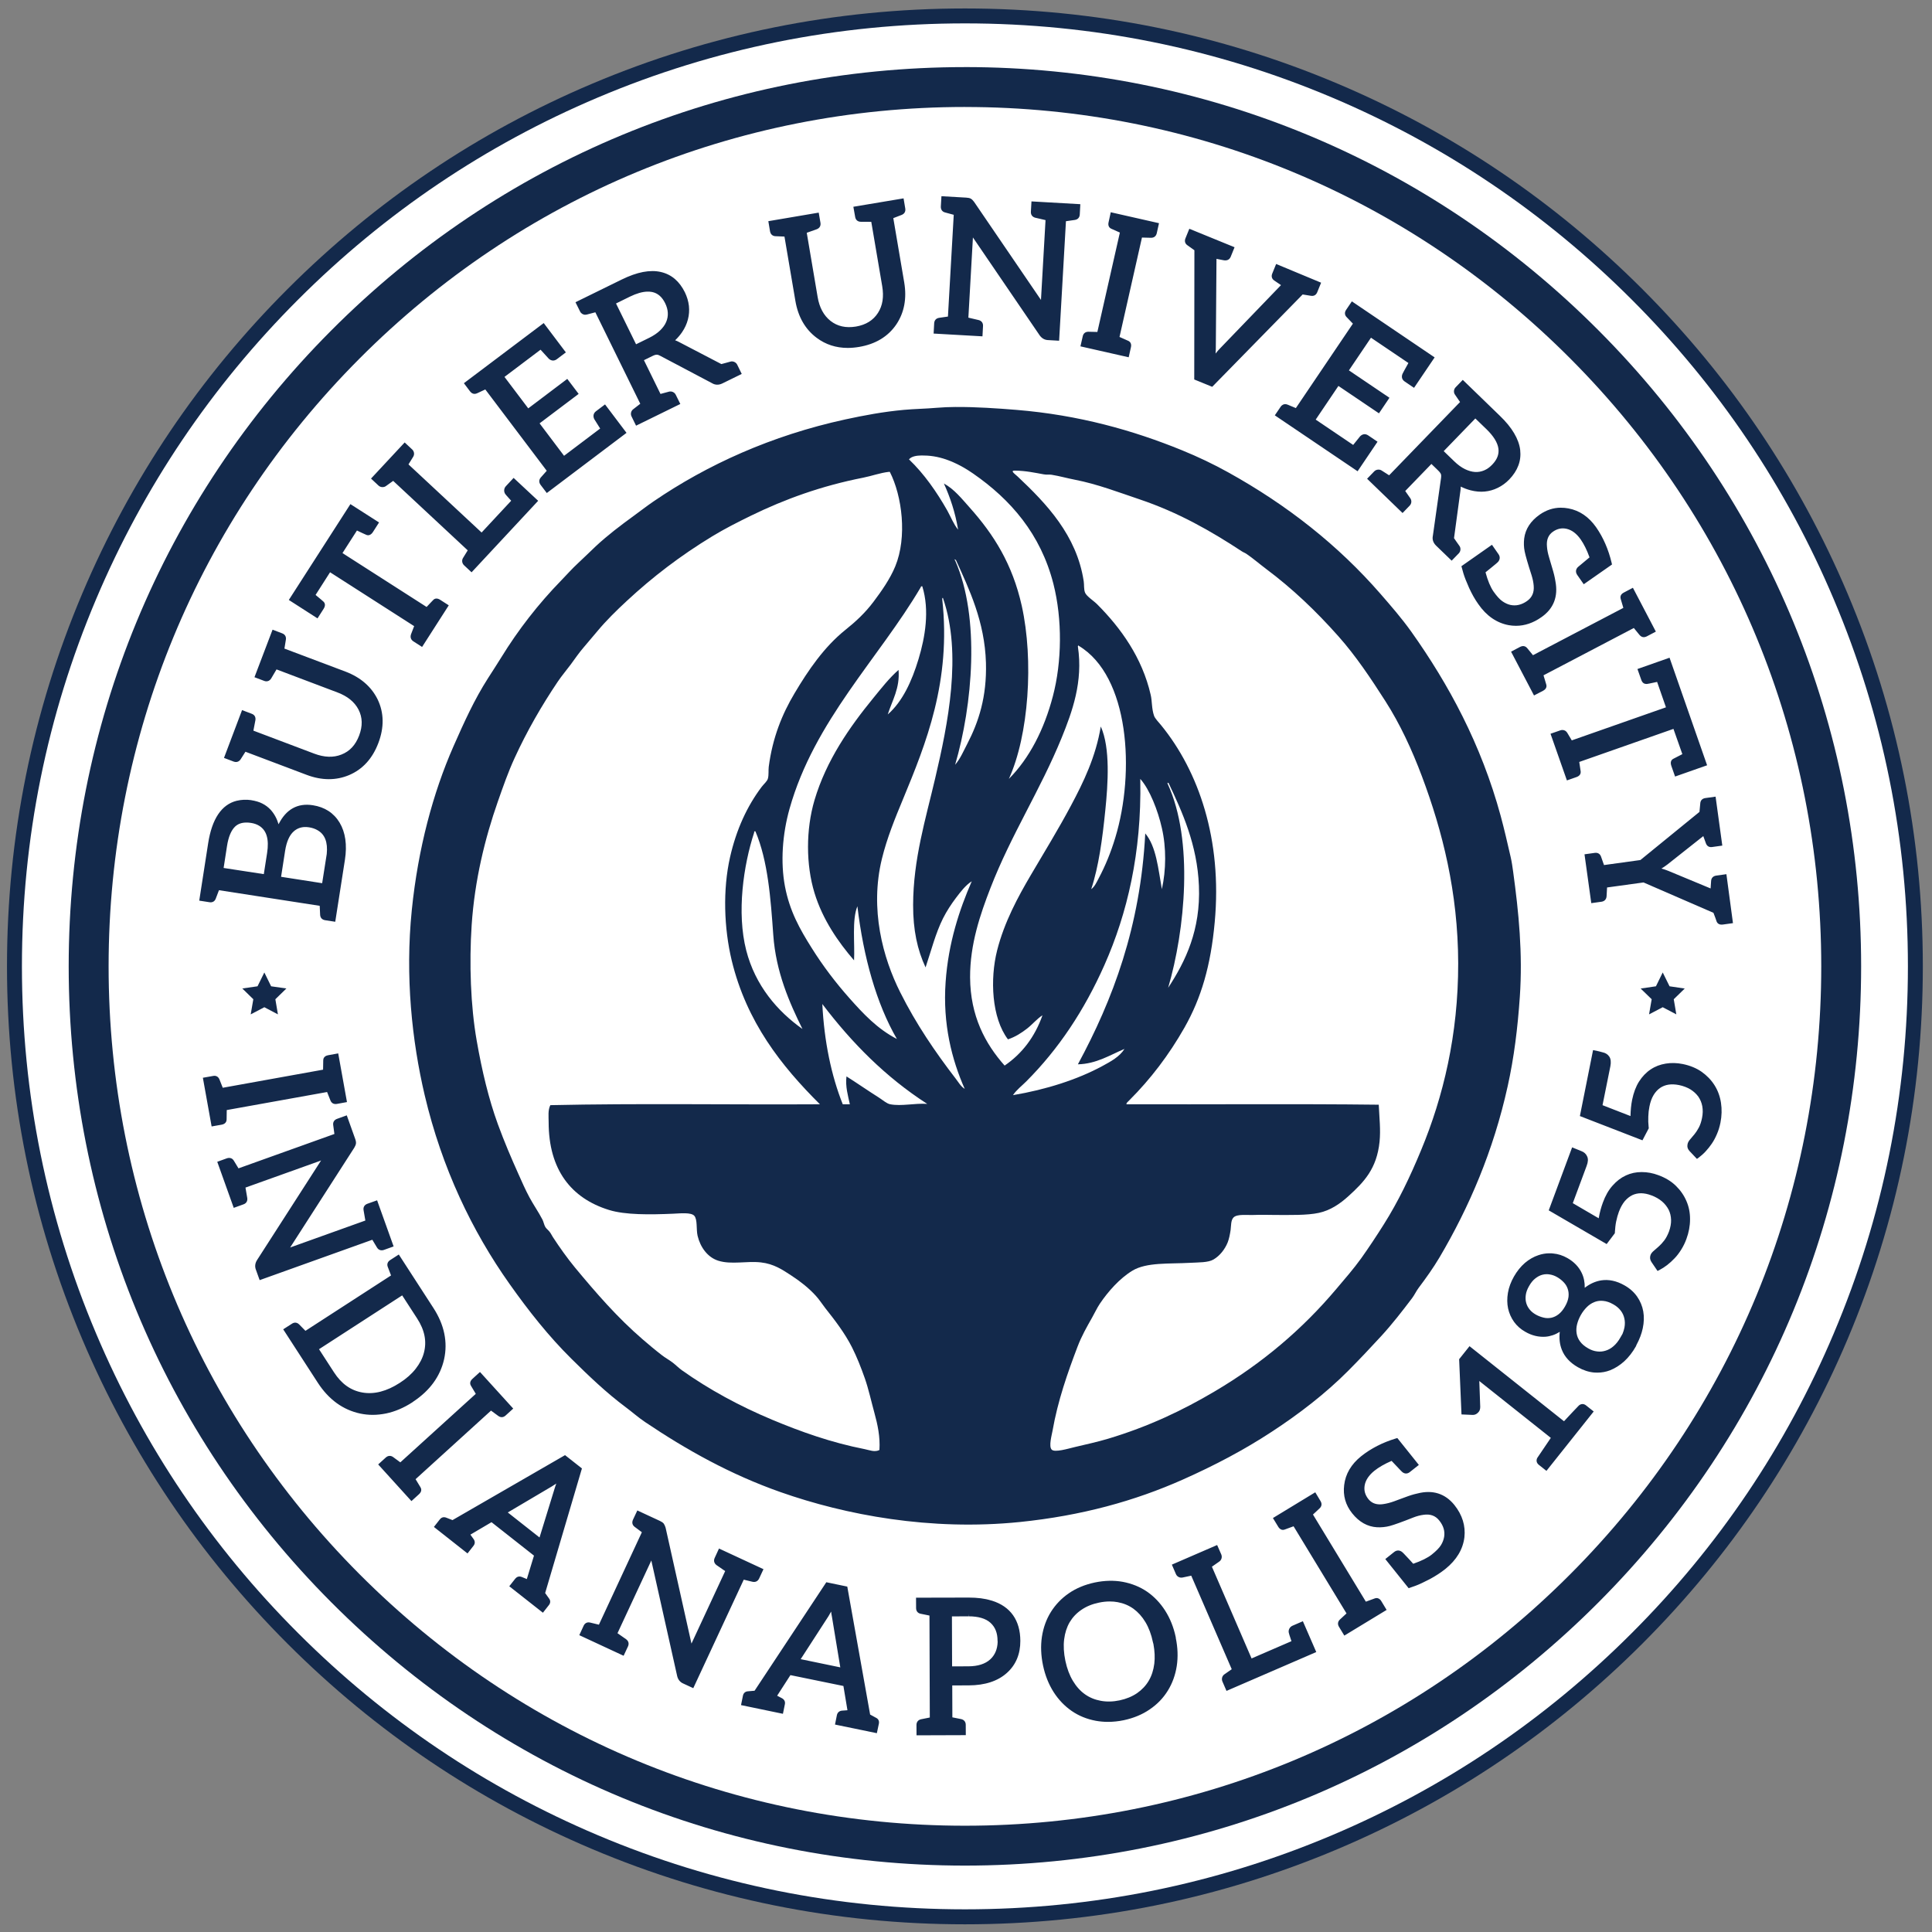 <svg xmlns="http://www.w3.org/2000/svg" height="250" width="250" viewBox="0 0 250 250"><rect x="0" y="0" width="250" height="250" fill="#808080" stroke="none"/><g transform="matrix(.707 0 0 .707 -1.38 -1.067)"><path fill="#13294b" d="m178.56 3.058c-23.67 0-46.63 4.635-68.24 13.778-20.887 8.83-39.632 21.473-55.734 37.574-16.101 16.1-28.742 34.852-37.576 55.728-9.143 21.61-13.778 44.57-13.778 68.24 0 23.67 4.635 46.63 13.778 68.25 8.834 20.88 21.475 39.62 37.576 55.73 16.102 16.1 34.847 28.74 55.734 37.57 21.61 9.14 44.57 13.78 68.24 13.78s46.63-4.64 68.24-13.78c20.88-8.83 39.63-21.47 55.73-37.57 16.1-16.11 28.74-34.85 37.57-55.73 9.15-21.62 13.78-44.58 13.78-68.25s-4.63-46.63-13.78-68.24c-8.83-20.876-21.47-39.628-37.57-55.728-16.1-16.101-34.85-28.744-55.73-37.574-21.61-9.143-44.57-13.778-68.24-13.778z"/><path fill="#fff" d="m178.56 5.79c23.3 0 45.9 4.562 67.18 13.562 20.55 8.692 39.01 21.135 54.86 36.989 15.86 15.848 28.3 34.308 36.98 54.856 9.01 21.28 13.57 43.88 13.57 67.18s-4.56 45.91-13.57 67.18c-8.68 20.56-21.12 39.02-36.98 54.86-15.85 15.86-34.31 28.3-54.86 36.99-21.28 9-43.88 13.56-67.18 13.56s-45.91-4.56-67.18-13.56c-20.552-8.69-39.01-21.13-54.862-36.99-15.853-15.84-28.299-34.3-36.987-54.86-9.003-21.27-13.566-43.88-13.566-67.18-0-23.3 4.563-45.9 13.566-67.18 8.688-20.548 21.134-39.008 36.987-54.856 15.852-15.854 34.31-28.297 54.862-36.989 21.27-9 43.88-13.562 67.18-13.562z"/><path fill="#13294b" d="m178.56 13.79c-43.82 0-85.013 17.123-115.99 48.213-30.979 31.085-48.045 72.414-48.045 116.37 0 43.97 17.066 85.3 48.043 116.38 30.979 31.09 72.172 48.21 115.99 48.21 43.81 0 85.01-17.12 115.99-48.21 30.98-31.08 48.04-72.41 48.04-116.38 0-43.96-17.06-85.289-48.04-116.37-30.98-31.094-72.18-48.217-115.99-48.217z"/><path fill="#fff" d="m178.56 21.092c41.86 0 81.22 16.358 110.82 46.062 29.61 29.71 45.91 69.214 45.91 111.22 0 42.02-16.3 81.52-45.91 111.23-29.6 29.71-68.96 46.06-110.82 46.06s-81.223-16.35-110.83-46.06c-29.599-29.71-45.9-69.21-45.9-111.23 0-42.01 16.301-81.514 45.904-111.22 29.603-29.708 68.966-46.066 110.83-46.066z"/><path d="m174.26 37.42-0.111 1.891c-0.02 0.556 0.26 0.952 0.77 1.082 0.18 0.056 0.712 0.202 1.592 0.432l-1.061 18.623-1.609 0.232c-0.55 0.082-0.88 0.447-0.91 1l-0.102 1.881 8.941 0.508 0.1-1.883c0.03-0.558-0.261-0.957-0.791-1.094-0.16-0.04-0.779-0.191-1.889-0.443l0.82-14.455c0.01-0.073 0.01-0.151 0.01-0.227l12.24 17.953c0.38 0.511 0.879 0.799 1.449 0.832l2.09 0.121 1.25-21.875 1.6-0.229c0.56-0.073 0.9-0.438 0.93-0.998l0.102-1.889-8.941-0.51-0.109 1.889c-0.03 0.555 0.261 0.955 0.801 1.098l0.199 0.045c0.29 0.07 0.85 0.202 1.68 0.391l-0.82 14.357c0 0.087 0 0.174-0.01 0.26l-12.25-17.961c-0.23-0.299-0.41-0.477-0.59-0.574-0.19-0.114-0.47-0.175-0.83-0.195l-4.559-0.262zm-6.932 0.395-9.189 1.539 0.33 1.857c0.09 0.555 0.469 0.88 1.029 0.889 0.14 0.003 0.66 0.01 1.58 0.01h0.34l2 11.768c0.33 1.96 0.081 3.562-0.77 4.894-0.86 1.354-2.219 2.199-4.039 2.508-1.84 0.301-3.39-0.04-4.66-1.045-1.23-0.975-2.03-2.444-2.35-4.369l-1.99-11.75c1.07-0.374 1.68-0.589 1.82-0.645 0.53-0.2 0.779-0.634 0.689-1.184l-0.32-1.861-9.221 1.566 0.311 1.861c0.1 0.55 0.47 0.874 1 0.889 0.19 0.015 0.741 0.038 1.641 0.068l2 11.777c0.5 2.927 1.81 5.206 3.91 6.766 1.63 1.22 3.53 1.836 5.66 1.836 0.68 0 1.38-0.062 2.1-0.184 3.01-0.51 5.301-1.899 6.811-4.129 1.45-2.169 1.929-4.749 1.439-7.668l-2-11.773 1.51-0.582c0.53-0.2 0.77-0.633 0.68-1.18l-0.311-1.859zm37.92 2.543-0.398 1.836c-0.13 0.542 0.05 0.982 0.5 1.182 0.23 0.096 0.748 0.329 1.568 0.699l-4.119 18.191-1.65-0.037c-0.54 0-0.919 0.305-1.029 0.832l-0.42 1.84 8.83 2 0.41-1.84c0.13-0.546-0.06-0.987-0.51-1.178-0.15-0.065-0.432-0.192-0.852-0.379l-0.729-0.322 4.109-18.193 1.67 0.043c0.55 0 0.919-0.306 1.039-0.834l0.41-1.84-8.83-2zm14.381 3.023-0.711 1.758c-0.21 0.517-0.059 0.985 0.381 1.275 0.16 0.114 0.58 0.416 1.26 0.898l-0.029 23.652 3.289 1.342 16.551-16.902 1.48 0.24c0.57 0.105 0.979-0.134 1.19-0.648l0.709-1.746-8.229-3.424-0.711 1.75c-0.22 0.518-0.069 0.99 0.371 1.281 0.14 0.108 0.549 0.386 1.228 0.838l-11.189 11.615c-0.24 0.241-0.499 0.543-0.789 0.912 0.04-0.487 0.059-0.878 0.049-1.191l0.121-16.143c0.5 0.095 0.92 0.174 1.25 0.242 0.68 0.141 1.13-0.097 1.35-0.619l0.709-1.75-8.279-3.381zm-98.279 7.742c-0.55 0.001-1.131 0.058-1.721 0.172-1.17 0.225-2.481 0.689-3.891 1.379l-8.459 4.152 0.84 1.69c0.17 0.366 0.549 0.602 0.949 0.602 0.1 0 0.201-0.014 0.281-0.037 0.21-0.052 1.078-0.281 1.568-0.412l8.221 16.742c-0.4 0.308-1.109 0.854-1.27 0.984-0.42 0.297-0.56 0.868-0.33 1.33l0.83 1.695 8.1-3.971-0.84-1.697c-0.22-0.454-0.78-0.696-1.25-0.555-0.16 0.046-0.75 0.205-1.23 0.332-0.12 0.033-0.219 0.06-0.309 0.082l-3.031-6.178 1.57-0.77c0.39-0.195 0.629-0.234 0.779-0.234 0.2 0.007 0.391 0.069 0.621 0.199l9.469 5.002c0.59 0.364 1.25 0.385 1.91 0.061l3.551-1.74-0.83-1.697c-0.22-0.451-0.78-0.697-1.25-0.555l-0.99 0.273c-0.24 0.063-0.49 0.127-0.66 0.174l-7.75-4.039c-0.24-0.13-0.469-0.234-0.709-0.314 0.49-0.466 0.91-0.963 1.27-1.486 0.5-0.733 0.86-1.519 1.07-2.336 0.21-0.802 0.27-1.637 0.18-2.486-0.1-0.842-0.35-1.677-0.74-2.481-0.5-1.004-1.091-1.795-1.81-2.416-0.73-0.633-1.6-1.068-2.58-1.295-0.49-0.114-1.019-0.171-1.559-0.17zm-0.932 3.764c0.31-0.009 0.601 0.011 0.871 0.064 1.04 0.21 1.83 0.885 2.41 2.064 0.29 0.6 0.45 1.172 0.48 1.75 0.03 0.58-0.071 1.142-0.301 1.672-0.22 0.533-0.589 1.039-1.109 1.549-0.51 0.493-1.18 0.948-1.99 1.352v-0.002l-2.41 1.185-3.67-7.467 2.549-1.254c1.2-0.584 2.26-0.888 3.17-0.914zm128.96 1.783-1.061 1.568c-0.31 0.461-0.259 0.95 0.111 1.322 0.12 0.142 0.499 0.535 1.139 1.184v0.004l-10.439 15.453-1.49-0.623c-0.16-0.065-0.309-0.098-0.459-0.098-0.23 0-0.56 0.082-0.84 0.486l-1.061 1.562 15.15 10.236 3.648-5.406-1.699-1.154c-0.5-0.334-1.01-0.303-1.48 0.152-0.06 0.07-0.489 0.595-1.279 1.588l-6.859-4.635 4.158-6.162 7.422 5.014 1.92-2.848-7.42-5.014 4.039-5.979 6.85 4.629c-0.67 1.199-1.03 1.865-1.08 1.984-0.24 0.565-0.09 1.078 0.41 1.41l1.701 1.152 3.769-5.572-15.15-10.254zm-147.91 3.969-14.611 11.006 1.137 1.51c0.279 0.366 0.598 0.445 0.816 0.445 0.162 0 0.329-0.043 0.475-0.115 0.178-0.073 0.672-0.305 1.49-0.695l11.244 14.885-1.08 1.217c-0.36 0.407-0.381 0.898-0.051 1.352l1.141 1.502 14.59-11.012-3.93-5.205-1.641 1.238c-0.47 0.352-0.6 0.867-0.34 1.438 0.04 0.081 0.389 0.63 1.039 1.66l0.051 0.076-6.609 4.992-4.481-5.939 7.15-5.391-2.08-2.746-7.143 5.394-4.35-5.758 6.602-4.979c0.88 0.983 1.429 1.574 1.529 1.672 0.46 0.397 0.991 0.415 1.461 0.061l1.641-1.24-4.051-5.367zm168.21 10.4-1.311 1.357c-0.36 0.372-0.399 0.961-0.109 1.35 0.12 0.188 0.63 0.928 0.92 1.346l-12.98 13.41c-0.42-0.275-1.17-0.757-1.35-0.863-0.41-0.282-1.011-0.224-1.371 0.139l-1.311 1.355 6.49 6.275 1.31-1.359c0.36-0.375 0.4-0.947 0.09-1.369-0.12-0.165-0.62-0.892-0.91-1.303l4.791-4.951 1.25 1.213c0.35 0.341 0.46 0.563 0.5 0.662 0.05 0.181 0.059 0.391 0.019 0.652l-1.5 10.607c-0.15 0.679 0.06 1.298 0.59 1.818l2.85 2.75 1.311-1.35c0.36-0.38 0.4-0.971 0.09-1.381l-0.51-0.719c-0.18-0.25-0.351-0.512-0.461-0.672l1.17-8.656c0.04-0.272 0.06-0.531 0.06-0.779 0.6 0.299 1.21 0.523 1.82 0.682 0.89 0.226 1.74 0.302 2.57 0.225 0.82-0.076 1.631-0.305 2.391-0.68 0.77-0.375 1.46-0.875 2.1-1.535 0.77-0.799 1.32-1.649 1.65-2.522 0.35-0.889 0.46-1.854 0.35-2.877-0.12-1-0.501-2.037-1.121-3.078-0.62-1.052-1.479-2.094-2.619-3.191l-6.769-6.557zm-92.811 4.957c-1.21 0.011-2.369 0.056-3.439 0.148-2.1 0.179-4.112 0.208-6.012 0.379-3.79 0.343-7.37 1.02-10.75 1.752-13.53 2.949-25.29 8.299-35.1 15.006-1.24 0.848-2.42 1.767-3.65 2.662-2.4 1.745-4.8 3.566-6.93 5.555-1.08 1.01-2.119 2.061-3.199 3.051-1.11 1.02-2.081 2.129-3.121 3.199-4.16 4.27-7.873 9.04-10.973 14.09-0.781 1.28-1.625 2.541-2.428 3.811-2.485 3.88-4.356 8.011-6.326 12.48-3.736 8.5-6.469 18.67-7.617 29.93-1.242 12.19 0.034 23.991 2.357 33.891 3.147 13.35 8.674 24.88 15.543 34.57 3.455 4.88 7.124 9.539 11.344 13.709 3.12 3.09 6.37 6.2 9.9 8.83 1.21 0.9 2.35 1.92 3.58 2.74 7.49 5.04 15.55 9.561 24.75 12.801 11.91 4.19 27.431 7.138 43.791 5.479 11.36-1.16 21.08-3.869 29.85-7.769 5.84-2.6 11.219-5.43 16.289-8.76 5.01-3.27 9.839-6.999 13.939-11.109 2.07-2.08 4.072-4.2 6.092-6.4 1.98-2.16 3.829-4.54 5.639-6.93 0.44-0.58 0.761-1.3 1.211-1.9 1.34-1.78 2.669-3.64 3.809-5.561 5.39-9.13 9.87-19.479 12.49-31.379 1.16-5.25 1.821-10.621 2.211-16.291 0.55-7.99-0.201-15.48-1.221-22.93-0.12-0.88-0.249-1.79-0.449-2.66-0.61-2.66-1.17-5.089-1.83-7.539-3.57-13.12-9.511-24.08-16.371-33.74-1.76-2.46-3.699-4.69-5.639-6.92-7.73-8.88-17.051-16.239-27.881-22.242-2.64-1.467-5.509-2.839-8.449-4.035-8.88-3.625-18.841-6.45-30.311-7.389-3.39-0.277-7.48-0.559-11.1-0.527zm95.109 2.103 2.051 1.978c1.28 1.245 2.01 2.424 2.17 3.51 0.15 1.05-0.221 2.023-1.141 2.973-0.46 0.48-0.939 0.822-1.469 1.045-0.54 0.223-1.122 0.333-1.682 0.287-0.58-0.035-1.18-0.209-1.84-0.525-0.64-0.315-1.299-0.791-1.939-1.414l-1.939-1.873 5.789-5.981zm-195.96 4.393-6.158 6.609 1.377 1.289c0.37 0.343 0.99 0.358 1.353 0.082 0.183-0.127 0.913-0.652 1.324-0.949l13.645 12.715c-0.266 0.43-0.737 1.191-0.838 1.361-0.29 0.43-0.219 1.009 0.164 1.369l1.379 1.289 12.188-13.088-4.494-4.191-1.406 1.51c-0.382 0.395-0.424 1.01-0.117 1.447 0.075 0.116 0.327 0.391 1.018 1.156l0.061 0.068-5.414 5.816-13.383-12.465c0.258-0.428 0.729-1.193 0.846-1.369 0.285-0.434 0.215-1.005-0.164-1.363l-1.379-1.287zm-9.93 11.285-11.271 17.541 5.25 3.371 1.117-1.75c0.458-0.71 0.152-1.141 0-1.291-0.157-0.15-0.578-0.51-1.471-1.25l2.65-4.15 15.391 9.861-0.119 0.309c-0.199 0.5-0.348 0.891-0.438 1.141-0.207 0.55-0.052 1.04 0.424 1.34l1.586 1.02 4.883-7.619-1.59-1.02c-0.485-0.31-0.943-0.281-1.24 0.029-0.097 0.1-0.256 0.26-0.482 0.5l-0.746 0.791-15.396-9.861 2.65-4.131c0.705 0.34 1.478 0.705 1.754 0.811 0.416 0.161 0.84-0.03 1.17-0.535l1.119-1.75-5.24-3.356zm221.53 0.654c-1.37 0.007-2.66 0.431-3.85 1.26-1.67 1.17-2.63 2.645-2.85 4.387-0.09 0.79-0.07 1.581 0.09 2.361 0.16 0.79 0.6 2.309 1.27 4.379 0.2 0.64 0.331 1.261 0.381 1.891 0.11 1.24-0.3 2.161-1.23 2.811-0.98 0.69-1.999 0.929-3.029 0.709-0.5-0.11-1.01-0.349-1.49-0.689s-1.009-0.92-1.609-1.77c-0.55-0.8-1.051-1.982-1.461-3.512l0.93-0.75c1.03-0.83 1.25-1.039 1.34-1.129 0.4-0.44 0.44-0.969 0.1-1.449l-1.19-1.711-5.59 3.92 0.359 1.291c0.2 0.67 0.541 1.549 1.051 2.689 0.51 1.11 1.059 2.089 1.689 2.969 1.48 2.14 3.361 3.432 5.551 3.842 0.45 0.08 0.89 0.119 1.33 0.119 1.61 0 3.18-0.53 4.66-1.58 2.24-1.56 3.1-3.78 2.561-6.59l-0.102-0.57c-0.15-0.76-0.37-1.519-0.83-3.029l-0.229-0.781c-0.22-0.73-0.341-1.359-0.381-1.94-0.12-1.24 0.24-2.139 1.09-2.732 0.79-0.556 1.629-0.733 2.519-0.527 0.96 0.225 1.82 0.881 2.57 1.949 0.58 0.83 1.131 1.931 1.611 3.272-2.07 1.71-2.111 1.75-2.121 1.77-0.43 0.43-0.469 0.949-0.129 1.449l1.19 1.701 5.17-3.611-0.061-0.289c-0.58-2.45-1.53-4.649-2.84-6.527-1.35-1.917-3.05-3.078-5.07-3.451-0.48-0.09-0.94-0.132-1.4-0.129zm13.201 14.656-1.67 0.881c-0.72 0.37-0.63 0.931-0.57 1.141l0.49 1.66-16.541 8.66-1.02-1.25c-0.27-0.35-0.579-0.422-0.789-0.422-0.17 0-0.351 0.051-0.531 0.141l-1.67 0.881 4.201 8.02 1.67-0.869c0.72-0.38 0.638-0.94 0.568-1.15l-0.5-1.67 16.531-8.66 1.02 1.25c0.29 0.36 0.601 0.43 0.811 0.43 0.17 0 0.349-0.051 0.529-0.141l1.67-0.879-4.199-8.021zm-248.98 7.67-3.311 8.701 1.772 0.67c0.146 0.06 0.287 0.08 0.422 0.08 0.244 0 0.594-0.089 0.863-0.52 0.082-0.14 0.414-0.69 0.98-1.66l11.162 4.219c1.828 0.69 3.122 1.741 3.842 3.131 0.739 1.44 0.777 3 0.119 4.75-0.67 1.76-1.734 2.9-3.258 3.49-1.462 0.58-3.121 0.52-4.955-0.17l-11.143-4.211c0.222-1.12 0.339-1.75 0.367-1.91 0.09-0.57-0.153-0.99-0.678-1.18l-1.764-0.67-3.307 8.75 1.766 0.67c0.147 0.05 0.291 0.08 0.428 0.08 0.243 0 0.588-0.09 0.854-0.5 0.101-0.16 0.396-0.619 0.879-1.379l11.17 4.219c1.408 0.54 2.789 0.801 4.104 0.801 1.275 0 2.521-0.25 3.703-0.75 2.473-1.05 4.272-3.021 5.35-5.871 1.08-2.85 1.039-5.529-0.125-7.959-1.146-2.34-3.13-4.059-5.894-5.109l-11.174-4.211 0.26-1.6c0.1-0.56-0.144-0.989-0.668-1.189l-1.764-0.672zm255.69 5.131-5.879 2.07 0.689 1.949c0.23 0.69 0.63 0.781 1.01 0.791 0.15-0.01 0.51-0.081 1.9-0.381l1.619 4.65-17.238 6.051-0.172-0.291c-0.27-0.47-0.479-0.819-0.629-1.049-0.28-0.47-0.65-0.561-0.92-0.561-0.12 0-0.251 0.02-0.391 0.07l-1.779 0.619 3 8.541 1.77-0.621c0.74-0.26 0.77-0.78 0.75-1.01l-0.26-1.75 17.24-6.051 1.629 4.621c-0.89 0.45-1.498 0.761-1.728 0.891-0.22 0.14-0.551 0.48-0.291 1.25l0.689 1.959 5.861-2.061-6.731-19.279-0.141-0.41zm8.42 25.43-1.879 0.26c-0.55 0.08-0.88 0.421-0.92 0.951-0.02 0.3-0.08 0.83-0.15 1.58l-10.811 8.809-6.66 0.92-0.539-1.529c-0.18-0.52-0.59-0.779-1.16-0.699l-1.871 0.26 1.24 8.939 1.871-0.26c0.55-0.08 0.89-0.44 0.93-1 0.03-0.75 0.07-1.289 0.09-1.609l6.67-0.92 12.801 5.559c0.29 0.75 0.479 1.261 0.559 1.531 0.14 0.41 0.472 0.629 0.932 0.629 0.06 0 0.129 0 0.209-0.01l1.871-0.26-1.201-8.961-1.869 0.262c-0.56 0.08-0.9 0.438-0.93 0.988l-0.06 0.861c-0.01 0.19-0.021 0.36-0.031 0.5l-7.729-3.211c-0.38-0.16-0.801-0.3-1.272-0.43 0.4-0.24 0.762-0.49 1.102-0.75l6.559-5.189c0.04 0.11 0.081 0.229 0.131 0.359l0.33 0.91c0.18 0.54 0.57 0.81 1.15 0.73l1.869-0.26-1.23-8.961zm-269.36 0.57c-0.436 0.02-0.882 0.08-1.336 0.189-2.755 0.7-4.504 3.31-5.199 7.76l-1.633 10.512 1.861 0.289c0.572 0.1 0.98-0.17 1.164-0.66 0.075-0.18 0.269-0.689 0.584-1.539l18.439 2.859 0.076 1.631c0.023 0.55 0.351 0.91 0.902 1l1.865 0.289 1.77-11.34c0.425-2.74 0.095-5.03-0.98-6.82-1.064-1.76-2.711-2.83-4.891-3.17-2.798-0.44-4.903 0.75-6.273 3.481-0.312-1.05-0.797-1.93-1.451-2.65-0.45-0.48-0.949-0.851-1.522-1.141-0.555-0.29-1.243-0.489-2.102-0.629-0.414-0.06-0.84-0.08-1.275-0.061zm0.438 4.17c0.28-0.01 0.576 0.02 0.891 0.07 0.566 0.09 1.048 0.26 1.471 0.52 1.365 0.84 1.841 2.47 1.451 4.981l-0.602 3.869-7.356-1.129 0.617-3.99c0.258-1.68 0.756-2.88 1.48-3.58 0.516-0.49 1.202-0.74 2.043-0.74zm10.686 0.82c0.255-0.01 0.523 0.011 0.801 0.051 0.584 0.09 1.106 0.269 1.551 0.529 1.35 0.76 1.906 2.19 1.691 4.35l-0.84 5.35-7.518-1.17 0.738-4.76c0.264-1.67 0.793-2.859 1.572-3.549 0.573-0.51 1.238-0.771 2.004-0.801zm-7.379 26.619-1.246 2.531-2.787 0.4 2.016 1.969-0.479 2.769 2.496-1.309 2.486 1.309-0.469-2.769 2.018-1.969-2.793-0.4-1.242-2.531zm255.94 0-1.24 2.531-2.799 0.41 2.019 1.959-0.48 2.769 2.5-1.309 2.49 1.309-0.471-2.769 2.012-1.959-2.781-0.41-1.25-2.531zm-12.75 14.211-2.41 12.07 11.451 4.439 1.16-2.211-0.021-0.129c-0.08-0.76-0.098-1.419-0.068-2.029 0.02-0.64 0.089-1.24 0.209-1.82 0.16-0.83 0.42-1.54 0.76-2.1 0.32-0.53 0.72-0.971 1.18-1.291 0.46-0.32 0.981-0.519 1.551-0.609 0.59-0.09 1.22-0.06 1.93 0.08 0.78 0.16 1.48 0.429 2.08 0.789 0.58 0.36 1.06 0.8 1.44 1.32 0.36 0.52 0.61 1.11 0.73 1.76 0.12 0.67 0.111 1.39-0.049 2.16-0.14 0.71-0.342 1.3-0.592 1.76-0.28 0.51-0.539 0.911-0.799 1.221l-0.23 0.27c-0.2 0.24-0.369 0.451-0.539 0.641-0.27 0.3-0.43 0.6-0.49 0.9-0.1 0.46 0.029 0.9 0.369 1.26l1.35 1.43 0.311-0.221c0.42-0.32 0.84-0.679 1.26-1.129 0.44-0.47 0.82-0.961 1.15-1.441 0.35-0.51 0.659-1.089 0.949-1.77 0.28-0.65 0.481-1.321 0.631-2.051 0.25-1.25 0.28-2.478 0.1-3.658-0.18-1.18-0.58-2.261-1.18-3.211-0.61-0.96-1.379-1.759-2.359-2.459-0.96-0.67-2.131-1.152-3.461-1.422-1.08-0.22-2.119-0.238-3.109-0.078-1.04 0.17-1.95 0.518-2.76 1.068-0.81 0.53-1.531 1.281-2.131 2.221-0.57 0.9-0.99 2.02-1.26 3.33-0.18 0.9-0.281 1.901-0.301 2.981l-5.119-1.99 1.439-7.141c0.14-0.75 0.081-1.32-0.199-1.75-0.28-0.41-0.701-0.679-1.201-0.779l-0.709-0.189-1.061-0.221zm-229.67 0.6-1.861 0.34c-0.793 0.15-0.879 0.7-0.879 0.92l-0.031 1.721-18.361 3.311-0.598-1.512c-0.205-0.51-0.628-0.768-1.184-0.648l-1.857 0.33 1.602 8.91 1.867-0.33c0.778-0.15 0.872-0.702 0.875-0.932 0-0.25 0.008-0.828 0.027-1.738l18.365-3.301 0.594 1.5c0.227 0.61 0.691 0.699 0.949 0.699 0.075 0 0.153-0.01 0.238-0.019l1.857-0.34-1.603-8.91zm1.568 11.34-1.779 0.641c-0.525 0.19-0.78 0.611-0.705 1.141 0.019 0.18 0.091 0.729 0.219 1.629l-17.553 6.291-0.84-1.381c-0.26-0.44-0.613-0.529-0.863-0.529-0.131 0-0.272 0.018-0.416 0.068l-1.768 0.641 3.016 8.43 1.773-0.639c0.527-0.18 0.781-0.6 0.703-1.16-0.024-0.15-0.128-0.79-0.328-1.91l13.629-4.881c0.072-0.03 0.143-0.06 0.215-0.09l-11.754 18.281c-0.33 0.55-0.398 1.13-0.199 1.67l0.705 1.959 20.623-7.391 0.834 1.391c0.266 0.45 0.623 0.541 0.875 0.541 0.13 0 0.268-0.02 0.406-0.07l1.781-0.641-3.023-8.439-1.775 0.629c-0.536 0.2-0.793 0.62-0.701 1.17l0.033 0.201c0.05 0.29 0.145 0.859 0.293 1.699l-13.529 4.85c-0.08 0.03-0.159 0.06-0.238 0.09l11.742-18.27c0.18-0.3 0.285-0.57 0.305-0.77 0.03-0.23-0.02-0.51-0.143-0.85l-1.537-4.301zm224.27 5.859-4.281 11.531 10.602 6.17 1.5-1.99v-0.131c0.05-0.77 0.118-1.43 0.238-2.01 0.15-0.71 0.31-1.269 0.5-1.779 0.29-0.78 0.65-1.429 1.07-1.939 0.42-0.49 0.891-0.862 1.381-1.102 0.49-0.23 1.019-0.35 1.619-0.35 0.59 0.01 1.211 0.131 1.891 0.391 0.74 0.27 1.38 0.64 1.93 1.1 0.52 0.44 0.921 0.961 1.221 1.531 0.27 0.56 0.419 1.16 0.439 1.85 0.02 0.66-0.109 1.379-0.379 2.129-0.25 0.65-0.541 1.211-0.871 1.641-0.36 0.46-0.67 0.8-0.98 1.07l-0.199 0.18c-0.26 0.23-0.489 0.43-0.689 0.6-0.32 0.26-0.541 0.531-0.641 0.811-0.16 0.45-0.1 0.899 0.18 1.299l1.1 1.621 0.34-0.17c0.48-0.25 0.95-0.55 1.42-0.91 0.47-0.36 0.921-0.78 1.361-1.24 0.44-0.45 0.839-0.99 1.219-1.59 0.39-0.63 0.701-1.27 0.941-1.93 0.44-1.19 0.67-2.4 0.67-3.6 0.01-1.21-0.21-2.312-0.66-3.352-0.45-1.05-1.089-1.969-1.939-2.799-0.84-0.82-1.911-1.469-3.191-1.939-1.01-0.38-2-0.57-3.07-0.57-1.03 0-1.979 0.199-2.889 0.619-0.9 0.42-1.69 1.019-2.43 1.859-0.73 0.81-1.321 1.852-1.772 3.092-0.32 0.86-0.58 1.809-0.77 2.889l-4.74-2.769 2.531-6.811c0.28-0.73 0.31-1.31 0.09-1.76-0.2-0.46-0.571-0.779-1.06-0.959l-1.68-0.682zm-4.17 19.391c-0.67 0-1.35 0.12-1.99 0.34-0.88 0.29-1.71 0.77-2.481 1.42-0.77 0.67-1.44 1.5-2 2.481-0.56 0.98-0.939 1.99-1.109 3-0.17 1-0.161 1.96 0.029 2.85 0.19 0.88 0.56 1.711 1.1 2.471 0.53 0.73 1.22 1.341 2.061 1.811 1.21 0.7 2.46 0.978 3.67 0.898 0.9-0.07 1.791-0.368 2.631-0.898-0.14 1.19-0.021 2.289 0.379 3.289 0.51 1.3 1.499 2.369 2.939 3.189 0.98 0.56 1.98 0.881 2.981 0.971 0.19 0.01 0.38 0.019 0.58 0.019 0.79 0 1.58-0.14 2.33-0.43 0.93-0.37 1.809-0.93 2.609-1.66 0.79-0.73 1.511-1.65 2.131-2.75l0.09-0.24c0.56-1.03 0.94-2.049 1.15-3.039 0.23-1.08 0.26-2.12 0.09-3.09-0.17-0.97-0.549-1.881-1.119-2.701-0.57-0.82-1.35-1.52-2.33-2.07-1.44-0.82-2.88-1.118-4.24-0.908-1.06 0.17-2.071 0.619-3.022 1.359 0.02-1-0.159-1.911-0.559-2.731-0.53-1.11-1.411-2.029-2.611-2.709-0.85-0.48-1.709-0.76-2.629-0.84-0.22-0.03-0.45-0.041-0.68-0.031zm-210.58 0.221-1.582 1.02c-0.479 0.31-0.63 0.779-0.424 1.279 0.063 0.17 0.257 0.691 0.586 1.531l-15.666 10.139-1.133-1.158c-0.275-0.28-0.556-0.342-0.742-0.342-0.204 0-0.409 0.071-0.604 0.201l-1.592 1.02 6.334 9.779c1.997 3.08 4.621 4.98 7.799 5.65 0.732 0.15 1.483 0.23 2.238 0.23 0.811 0 1.645-0.09 2.477-0.26 1.608-0.34 3.223-1.021 4.795-2.041l0.195-0.148c3.011-2 4.896-4.601 5.606-7.711 0.701-3.16 0.043-6.33-1.957-9.41l-6.33-9.779zm210.11 3.6c0.18 0 0.361 0.021 0.541 0.051 0.46 0.07 0.919 0.228 1.359 0.488 0.44 0.25 0.849 0.571 1.199 0.941 0.35 0.36 0.58 0.749 0.73 1.189 0.16 0.46 0.21 0.95 0.15 1.48-0.07 0.55-0.28 1.149-0.65 1.779-0.35 0.61-0.74 1.08-1.17 1.41-0.42 0.33-0.88 0.541-1.34 0.641-0.48 0.09-0.94 0.089-1.4-0.031-0.51-0.12-0.99-0.309-1.42-0.549-0.47-0.27-0.839-0.57-1.119-0.92-0.31-0.37-0.521-0.781-0.641-1.211-0.13-0.46-0.15-0.939-0.08-1.459 0.07-0.51 0.259-1.05 0.609-1.65 0.34-0.6 0.711-1.051 1.121-1.371 0.42-0.33 0.839-0.56 1.289-0.68 0.26-0.07 0.54-0.109 0.82-0.109zm-209.49 3.881 2.734 4.219c1.387 2.14 1.794 4.201 1.244 6.281-0.26 1-0.763 1.98-1.496 2.92-0.73 0.94-1.713 1.82-2.92 2.59-2.392 1.55-4.677 2.139-6.824 1.77-2.138-0.37-3.848-1.581-5.225-3.711l-2.734-4.219 15.221-9.85zm219.46 0.988c0.12 0 0.239 0.011 0.359 0.021 0.59 0.05 1.201 0.258 1.881 0.648 0.55 0.31 0.988 0.691 1.318 1.121 0.33 0.42 0.55 0.89 0.67 1.43 0.12 0.52 0.131 1.07 0.021 1.67-0.08 0.38-0.19 0.77-0.35 1.15l-0.381 0.66c-0.38 0.68-0.79 1.19-1.25 1.59-0.45 0.4-0.929 0.67-1.439 0.83-0.53 0.17-1.03 0.22-1.58 0.15-0.55-0.06-1.081-0.241-1.621-0.551-0.67-0.38-1.179-0.809-1.52-1.289-0.34-0.46-0.539-0.96-0.619-1.5s-0.05-1.081 0.09-1.641c0.15-0.58 0.379-1.149 0.689-1.69 0.31-0.55 0.68-1.031 1.1-1.451 0.4-0.4 0.861-0.71 1.371-0.91 0.39-0.16 0.81-0.24 1.26-0.24zm-24.111 8.311-1.898 2.381 0.43 10.109 2.09 0.09c0.41 0 0.77-0.19 1.07-0.57 0.18-0.22 0.27-0.52 0.27-0.91l-0.17-4.729c0.14 0.12 0.28 0.23 0.42 0.34l12.67 10.07-2.481 3.67c-0.24 0.47-0.129 0.93 0.281 1.26l1.398 1.109 8.65-10.869-1.4-1.111c-0.41-0.33-0.898-0.34-1.318 0.019-0.21 0.19-1.801 1.901-2.721 2.881l-17.291-13.74zm-181.11 4.721-1.397 1.27c-0.591 0.54-0.375 1.06-0.256 1.25l0.885 1.48-13.811 12.539-1.305-0.959c-0.44-0.32-0.928-0.3-1.35 0.07l-1.398 1.27 6.086 6.709 1.398-1.27c0.599-0.55 0.378-1.06 0.258-1.26-0.125-0.2-0.403-0.661-0.842-1.391l-0.055-0.09 13.807-12.549 1.307 0.959c0.449 0.34 0.946 0.319 1.359-0.06l1.398-1.27-6.086-6.699zm167.9 12.09-0.279 0.08c-2.41 0.73-4.552 1.82-6.342 3.25-1.82 1.46-2.869 3.239-3.109 5.279-0.24 1.91 0.251 3.65 1.461 5.16 1.27 1.6 2.809 2.461 4.549 2.561 0.79 0.04 1.59-0.04 2.35-0.24 0.78-0.21 2.261-0.741 4.301-1.551 0.64-0.25 1.249-0.41 1.859-0.49 1.22-0.18 2.181 0.151 2.881 1.041 0.77 0.96 1.06 1.931 0.9 2.981-0.09 0.53-0.28 1.039-0.59 1.539s-0.86 1.061-1.67 1.711c-0.75 0.6-1.9 1.169-3.4 1.689l-0.811-0.891c-1.01-1.09-1.161-1.22-1.221-1.26-0.46-0.36-0.989-0.37-1.449-0.01l-1.631 1.301 4.271 5.33 1.26-0.441c0.67-0.25 1.549-0.659 2.619-1.219 1.04-0.56 2.011-1.191 2.861-1.871 2.03-1.64 3.199-3.579 3.469-5.789 0.23-2.1-0.38-4.08-1.83-5.9-1.7-2.11-3.99-2.829-6.75-2.119l-0.619 0.148c-0.71 0.19-1.36 0.43-2.67 0.92l-1 0.371c-0.69 0.25-1.32 0.41-1.91 0.5-0.24 0.04-0.469 0.06-0.689 0.06-0.9 0-1.581-0.321-2.111-0.971-0.61-0.77-0.83-1.581-0.68-2.481 0.16-0.97 0.76-1.869 1.77-2.689 0.81-0.65 1.87-1.26 3.16-1.82 1.82 1.93 1.89 1.99 1.91 2 0.45 0.41 0.991 0.409 1.451 0.029l1.629-1.289-3.939-4.92zm-152.33 3.129-20.6 11.891-1.1-0.43c-0.152-0.07-0.305-0.1-0.455-0.1-0.205 0-0.503 0.059-0.756 0.389l-1.092 1.391 6.152 4.85 1.086-1.389c0.316-0.39 0.317-0.85 0.01-1.26l-0.57-0.791 3.865-2.279 7.773 6.119-1.309 4.291-0.896-0.371c-0.155-0.07-0.304-0.1-0.447-0.1-0.208 0-0.51 0.07-0.775 0.4l-1.094 1.389 6.156 4.842 1.09-1.391c0.32-0.39 0.321-0.86 0.021-1.23l-0.701-0.98 6.731-22.809-3.09-2.432zm-1.6 5.201c-0.13 0.33-0.231 0.64-0.311 0.91l-2.76 8.959-5.809-4.58 8.068-4.769c0.23-0.14 0.501-0.32 0.811-0.52zm138.91 1.6-7.75 4.711 0.979 1.609c0.28 0.46 0.622 0.561 0.852 0.561 0.11 0 0.22-0.03 0.34-0.07 0.23-0.09 0.759-0.28 1.609-0.59l9.689 15.949-1.199 1.109c-0.4 0.37-0.47 0.86-0.18 1.34l0.979 1.611 7.74-4.701-0.979-1.619c-0.28-0.46-0.622-0.551-0.852-0.551-0.11 0-0.22 0.021-0.33 0.06-0.23 0.09-0.769 0.29-1.639 0.6l-9.68-15.949 1.18-1.1c0.43-0.38 0.499-0.872 0.209-1.352l-0.969-1.619zm-124.08 3.32-0.801 1.709c-0.23 0.51-0.11 0.991 0.32 1.301 0.15 0.12 0.581 0.45 1.31 0.98l-7.861 16.92-1.58-0.381c-0.54-0.14-0.989 0.08-1.219 0.58l-0.791 1.721 8.111 3.769 0.799-1.709c0.23-0.51 0.111-0.99-0.359-1.33-0.16-0.11-0.671-0.48-1.56-1.09l6.109-13.131c0.02-0.06 0.05-0.129 0.08-0.189l4.74 21.189c0.15 0.61 0.521 1.071 1.041 1.311l1.9 0.879 9.238-19.859 1.57 0.379c0.55 0.13 1-0.078 1.24-0.578l0.801-1.721-8.141-3.779-0.789 1.719c-0.23 0.5-0.11 0.98 0.34 1.32l0.25 0.17c0.27 0.19 0.71 0.5 1.33 0.92l-6.061 13.041c-0.04 0.07-0.069 0.149-0.109 0.229l-4.731-21.199c-0.09-0.3-0.2-0.56-0.35-0.77-0.14-0.17-0.371-0.33-0.691-0.48l-4.139-1.92zm106.12 6.33-8.289 3.59 0.75 1.74c0.17 0.39 0.559 0.639 0.979 0.639 0.08 0 0.161-0.01 0.221-0.019 0.22-0.05 1.1-0.24 1.6-0.34l7.41 17.121c-0.41 0.29-1.15 0.8-1.32 0.92-0.43 0.28-0.589 0.838-0.389 1.318l0.75 1.73 16.43-7.109-2.451-5.641-1.898 0.82c-0.51 0.22-0.792 0.77-0.682 1.27 0.02 0.14 0.14 0.521 0.49 1.561l-7.299 3.16-7.26-16.791c0.41-0.29 1.148-0.8 1.318-0.92 0.43-0.28 0.6-0.828 0.4-1.318l-0.76-1.73zm-19.76 6.549c-0.86 0.02-1.741 0.121-2.641 0.311-1.79 0.38-3.39 1.041-4.74 1.971-1.34 0.92-2.449 2.079-3.299 3.439-0.82 1.32-1.371 2.84-1.631 4.519-0.25 1.67-0.179 3.43 0.201 5.24s1.029 3.451 1.939 4.881c0.9 1.41 2.02 2.569 3.32 3.469 1.32 0.9 2.75 1.481 4.4 1.791 0.72 0.13 1.469 0.199 2.209 0.199 0.95 0 1.94-0.099 2.93-0.309 1.78-0.38 3.38-1.04 4.74-1.98 1.37-0.93 2.451-2.05 3.301-3.42 0.83-1.34 1.379-2.85 1.639-4.51 0.25-1.64 0.19-3.37-0.18-5.15l0.01-0.06-0.019-0.08c-0.38-1.82-1.039-3.449-1.939-4.859-0.9-1.4-2.01-2.571-3.32-3.471-1.29-0.88-2.78-1.479-4.42-1.789-0.81-0.15-1.64-0.211-2.5-0.191zm-51.77 0.262-13.131 19.859-1.18 0.1c-0.5 0.02-0.849 0.311-0.949 0.801l-0.352 1.728 7.67 1.592 0.352-1.73c0.11-0.48-0.091-0.891-0.551-1.131l-0.859-0.449 2.43-3.769 9.699 1.988 0.74 4.441-0.959 0.07c-0.51 0.03-0.861 0.329-0.971 0.809l-0.35 1.74 7.66 1.58 0.369-1.74c0.1-0.49-0.099-0.89-0.539-1.09l-1.061-0.58-4.131-23.139-0.049-0.281-3.84-0.799zm26.01 2.809-9.59 0.021 0.01 1.898c0 0.55 0.31 0.941 0.83 1.041 0.19 0.04 0.719 0.15 1.619 0.33l0.06 18.66-1.6 0.32c-0.53 0.12-0.84 0.499-0.84 1.049l0.01 1.891 9.02-0.031-0.01-1.889c0-0.55-0.31-0.931-0.85-1.051-0.74-0.14-1.27-0.25-1.6-0.32l-0.021-5.84 3.022-0.01c2.96-0.01 5.318-0.779 6.988-2.289 1.63-1.46 2.461-3.441 2.451-5.861-0.01-3.75-1.8-6.29-5.189-7.35l-0.16-0.039c-1.14-0.36-2.51-0.531-4.15-0.531zm25.869 0.711c0.5 0 0.991 0.039 1.451 0.129 1.08 0.2 2.019 0.591 2.879 1.201 0.85 0.62 1.591 1.439 2.201 2.459s1.079 2.26 1.369 3.68l0.09 0.33c0.24 1.29 0.29 2.49 0.16 3.58-0.15 1.19-0.49 2.241-1.02 3.131-0.52 0.89-1.241 1.649-2.131 2.269-0.91 0.62-1.979 1.06-3.199 1.32s-2.391 0.28-3.461 0.08c-1.08-0.2-2.049-0.599-2.889-1.199-0.85-0.6-1.591-1.431-2.201-2.451-0.62-1.03-1.079-2.26-1.379-3.68-0.29-1.4-0.371-2.72-0.221-3.92 0.15-1.19 0.49-2.241 1.01-3.131 0.54-0.9 1.24-1.649 2.15-2.269 0.9-0.62 1.97-1.061 3.189-1.311 0.69-0.15 1.36-0.219 2-0.219zm-51 1.85c0.04 0.35 0.09 0.669 0.15 0.949l1.529 9.262-7.25-1.5 5.092-7.871c0.14-0.24 0.309-0.52 0.479-0.84zm25.15 0.439v0.43c1.8 0 3.15 0.402 4.01 1.182 0.87 0.79 1.301 1.869 1.301 3.299l0.019 0.189c-0.04 1.33-0.489 2.411-1.359 3.211-0.91 0.83-2.241 1.26-3.971 1.27l-3.01 0.01-0.029-9.148 3.01-0.012 0.029-0.43z" fill="#13294b" transform="translate(0 -.001)"/><path d="m170.64 84.871c-1 0.013-1.87 0.175-2.32 0.715 2.78 2.659 5.08 5.966 7.01 9.367 0.65 1.166 1.131 2.449 1.98 3.504-0.52-3.16-1.45-5.914-2.6-8.451 1.9 1.035 3.288 2.806 4.729 4.414 4.42 4.951 7.811 10.329 9.521 17.969 2.21 9.96 1.289 23.7-2.361 31.68 3.76-3.78 6.461-9.03 8.061-15.15 1.65-6.27 1.75-14.029 0.09-20.559-2.33-9.107-7.809-15.414-14.699-20.184-2.3-1.588-5.191-3.08-8.381-3.275-0.35-0.02-0.699-0.033-1.029-0.029zm17.09 2.773c-0.69-0.008-0.41 0.264-0.15 0.531 0.14 0.138 0.549 0.471 0.609 0.535 5.27 4.96 10.841 10.774 12.111 19.188 0.1 0.64-0.002 1.45 0.238 2.061 0.24 0.66 1.591 1.519 2.201 2.129 4.35 4.35 8.27 9.802 9.82 16.602 0.27 1.14 0.159 2.499 0.609 3.809 0.18 0.53 0.811 1.15 1.301 1.75 6.88 8.43 11.199 20.951 9.809 36.021-0.72 7.97-2.469 13.92-5.549 19.34-2.85 5.01-6.191 9.39-10.051 13.25-0.23 0.24-0.689 0.6-0.529 0.76 15.35 0.05 30.91-0.1 46.15 0.08 0.11 2.39 0.368 4.599 0.148 6.779-0.51 4.93-2.829 7.361-5.709 9.971-1.53 1.39-3.3 2.599-5.41 3.049-2.16 0.47-5.31 0.381-7.92 0.381-1.32 0-2.521-0.06-3.891 0-1.28 0.06-3.129-0.221-3.799 0.459-0.5 0.5-0.431 1.511-0.531 2.281-0.13 0.86-0.289 1.649-0.539 2.289-0.5 1.23-1.4 2.421-2.59 3.121-1 0.59-2.761 0.519-4.271 0.609-3.88 0.22-7.978-0.131-10.578 1.439-2.37 1.44-4.461 3.841-5.941 6.021-0.55 0.82-0.939 1.7-1.449 2.59-0.95 1.68-1.91 3.35-2.66 5.33-1.8 4.73-3.61 9.879-4.57 15.379-0.13 0.74-0.73 2.85-0.15 3.43 0.55 0.57 2.971-0.169 4.191-0.459 2.12-0.5 4.17-0.95 6.09-1.52 7.47-2.24 13.689-5.212 19.559-8.682 8.74-5.16 16.06-11.398 22.25-18.738 1.58-1.87 3.15-3.661 4.57-5.631 1.41-1.99 2.751-4.01 4.111-6.17 2.65-4.19 4.81-8.701 6.85-13.631 4.03-9.7 6.799-21.099 6.779-34.189-0.03-13.01-2.899-24.269-6.629-34.189-1.84-4.91-4.031-9.621-6.701-13.791-2.7-4.22-5.41-8.279-8.6-11.869-4.13-4.65-8.42-8.73-13.25-12.34-1.2-0.9-2.44-1.97-3.58-2.74-0.26-0.18-0.57-0.281-0.84-0.461-5.7-3.746-11.64-7.133-18.73-9.52-3.8-1.277-7.729-2.791-11.799-3.58-1.41-0.272-2.841-0.682-4.271-0.912-0.56-0.09-0.809 0.037-1.449-0.078-1.6-0.287-3.27-0.659-5.26-0.684zm-23.07 0.227c-1.59 0.169-3.161 0.761-4.721 1.066-7.67 1.507-14.34 3.936-20.49 6.932-2.5 1.223-4.918 2.447-7.148 3.807-5.84 3.552-10.891 7.423-15.611 11.803-1.91 1.77-3.78 3.6-5.41 5.561-0.82 0.99-1.66 1.979-2.51 2.969-0.84 0.97-1.569 2.041-2.359 3.121-0.77 1.04-1.639 2.049-2.359 3.119-2.96 4.4-5.659 9.072-7.922 14.021-1.163 2.53-2.074 5.14-3.051 7.92-2.38 6.79-4.246 14.419-4.799 22.609-0.466 6.98-0.198 14.81 0.92 21.17 0.974 5.57 2.185 10.651 3.879 15.311 1.181 3.23 2.427 6.139 3.736 9.059 0.659 1.47 1.307 2.962 2.055 4.342 0.744 1.38 1.641 2.649 2.361 4.039 0.22 0.42 0.289 0.949 0.529 1.359 0.18 0.31 0.52 0.542 0.76 0.852 0.25 0.3 0.401 0.649 0.611 0.979 1.26 1.93 2.649 3.88 4.039 5.57 3.95 4.76 7.79 9.19 12.41 13.17 1.14 0.98 2.31 1.971 3.51 2.891 0.6 0.47 1.27 0.829 1.9 1.299 0.6 0.45 1.15 1.011 1.75 1.451 4.97 3.53 10.55 6.561 16.52 9.061 5.25 2.19 10.77 4.178 16.99 5.398 0.84 0.17 1.8 0.59 2.66 0.15 0.16-2.43-0.34-4.689-0.91-6.769-0.6-2.18-1.06-4.33-1.75-6.32-0.73-2.07-1.469-3.939-2.359-5.709-1.33-2.63-3.171-5-4.881-7.16-0.6-0.77-1.12-1.601-1.75-2.281-1.32-1.44-2.8-2.6-4.42-3.66-1.68-1.1-3.239-2.17-5.629-2.439-2.61-0.29-5.372 0.439-7.771-0.301-2-0.62-3.329-2.518-3.809-4.568-0.28-1.22 0.008-2.95-0.602-3.66-0.59-0.66-2.549-0.441-3.889-0.381-4.18 0.18-8.751 0.241-11.73-0.689-6.92-2.14-11.041-7.37-11.041-16.061 0-1.04-0.159-2.199 0.311-3.119 16.21-0.36 33-0.06 49.34-0.16-7.05-7.01-13.42-15.04-16.15-26.34-1.41-5.9-1.649-12.931-0.299-18.891 1.15-5.06 3.119-9.329 5.789-12.869 0.41-0.54 1.011-1.012 1.141-1.522 0.18-0.68 0.07-1.449 0.15-2.139 0.7-5.35 2.45-9.651 4.731-13.471 2.49-4.2 5.399-8.46 9.279-11.58 1.88-1.5 3.62-3.1 5.18-5.18 1.47-1.96 3.011-4.141 3.971-6.471 2.2-5.341 1.26-12.867-1-17.287h-0.15zm12.035 15.998c0.01 0.09-0.02 0.209 0.07 0.219 4.64 10.45 3.18 26.561 0 37.391 0.95-1.1 1.521-2.479 2.211-3.799 2.1-4.05 3.6-8.612 3.43-14.852-0.22-7.58-3.09-13.519-5.49-18.809-0.1-0.02-0.121-0.13-0.221-0.15zm-6.1 4.949c-0.09 0.03-0.11 0.151-0.15 0.221-7.66 13-19.46 24.39-23.99 40.51-1.3 4.64-1.67 9.75-0.84 14.17 0.87 4.58 2.731 7.849 4.881 11.27 2.09 3.34 4.42 6.391 6.93 9.221 2.52 2.83 5.08 5.599 8.68 7.459-3.74-6.46-6.119-14.949-7.229-24.289-1.02 2.48-0.451 6.8-0.611 9.9-2.91-3.37-5.75-7.47-7.24-12.34-1.57-5.14-1.59-11.59 0-16.98 2.16-7.3 6.45-13.41 10.74-18.66 1.49-1.82 2.931-3.68 4.641-5.18 0.29 3.35-1.181 5.62-1.971 8.15 2.69-2.35 4.401-6.051 5.631-10.131 1.2-3.98 2.059-8.89 0.689-13.32h-0.16zm3.891 2.131c-0.09 0.01-0.08 0.12-0.08 0.23 1.67 15.03-2.99 26.459-7.16 36.549-1.47 3.54-2.941 7.121-3.881 10.961-2.26 9.25 0.192 18.159 3.352 24.439 2.9 5.8 6.429 10.96 10.129 15.77 0.52 0.67 0.95 1.46 1.68 1.91-2.37-5.33-4.05-11.9-3.5-19.57 0.5-7.17 2.521-13.23 4.781-18.43-1.14 0.73-2.031 1.911-2.891 3.041-0.86 1.14-1.689 2.409-2.359 3.728-1.38 2.76-2.161 5.9-3.201 8.99-1.5-3.2-2.289-6.83-2.279-11.42 0.02-8.38 2.289-15.7 4.029-23.15 2.35-9.97 4.961-22.789 1.451-32.979 0-0.04-0.01-0.09-0.07-0.07zm24.83 8.68c-0.01 0.1-0.11 0.1-0.08 0.23 0.97 6.42-1.031 11.9-2.971 16.68-3.93 9.63-9.229 17.7-13.029 27.49-1.87 4.82-3.76 10.319-3.731 16.369 0.04 7.08 2.78 12.161 6.32 16.141 3.19-2.18 5.53-5.231 6.93-9.211-0.98 0.62-1.801 1.64-2.811 2.43-1.04 0.81-2.18 1.54-3.51 1.98-2.98-3.92-3.311-11.019-1.98-16.289 1.32-5.2 3.832-9.811 6.172-13.791 2.47-4.2 5.009-8.329 7.309-12.639 2.34-4.38 4.57-8.981 5.49-14.541 1.78 3.94 1.31 10.591 0.83 15.311-0.53 5.27-1.21 10.309-2.58 14.459 0.62-0.44 0.979-1.249 1.359-1.969 1.22-2.29 2.241-4.781 3.051-7.471 3.64-12 2.571-29.57-6.699-35.1-0.01-0.05-0.02-0.09-0.07-0.08zm11.34 24.439v0.23c0.25 13.29-2.391 24.431-6.551 33.811-3.69 8.32-8.4 15.4-14.32 21.33-0.82 0.82-1.77 1.53-2.43 2.51 6.04-1.01 11.821-2.86 16.371-5.33 1.55-0.84 3.129-1.691 4.039-3.131-2.64 1.11-5.139 2.74-8.529 2.82 6.39-11.82 11.44-25.16 12.33-42.26 2.02 2.4 2.369 6.469 3.039 10.199 0.78-3.49 0.83-7.59 0-11.189-0.72-3.2-2.219-7.05-3.949-8.99zm4.99 0.711c-0.01 0-0.031 0.019-0.041 0.049 0.06 0.02 0.09 0.07 0.07 0.16 4.78 10.32 3.18 26.751 0.08 37.311 3.19-4.85 5.961-10.6 5.631-18.65-0.3-7.54-3.071-13.57-5.551-18.82-0.07 0-0.129-0.079-0.189-0.049zm-75.584 8.889c-0.09 0.01-0.09 0.121-0.08 0.221-1.96 5.99-3.221 14.641-1.451 21.561 1.65 6.42 5.691 11.139 10.291 14.389-2.37-4.79-4.86-10.409-5.34-17.209-0.47-6.63-0.97-13.571-3.269-18.961h-0.15zm12.398 31.602c0.34 6.84 1.638 13.08 3.738 18.35h1.301c-0.33-1.53-0.849-3.26-0.619-5.1 1.88 1.18 3.949 2.629 5.939 3.879 0.71 0.45 1.401 1.091 2.061 1.221 2.07 0.4 4.499-0.23 6.779-0.07-7.6-4.89-13.809-11.169-19.199-18.279z" transform="translate(0 -.001)" fill="#fff"/></g></svg>
